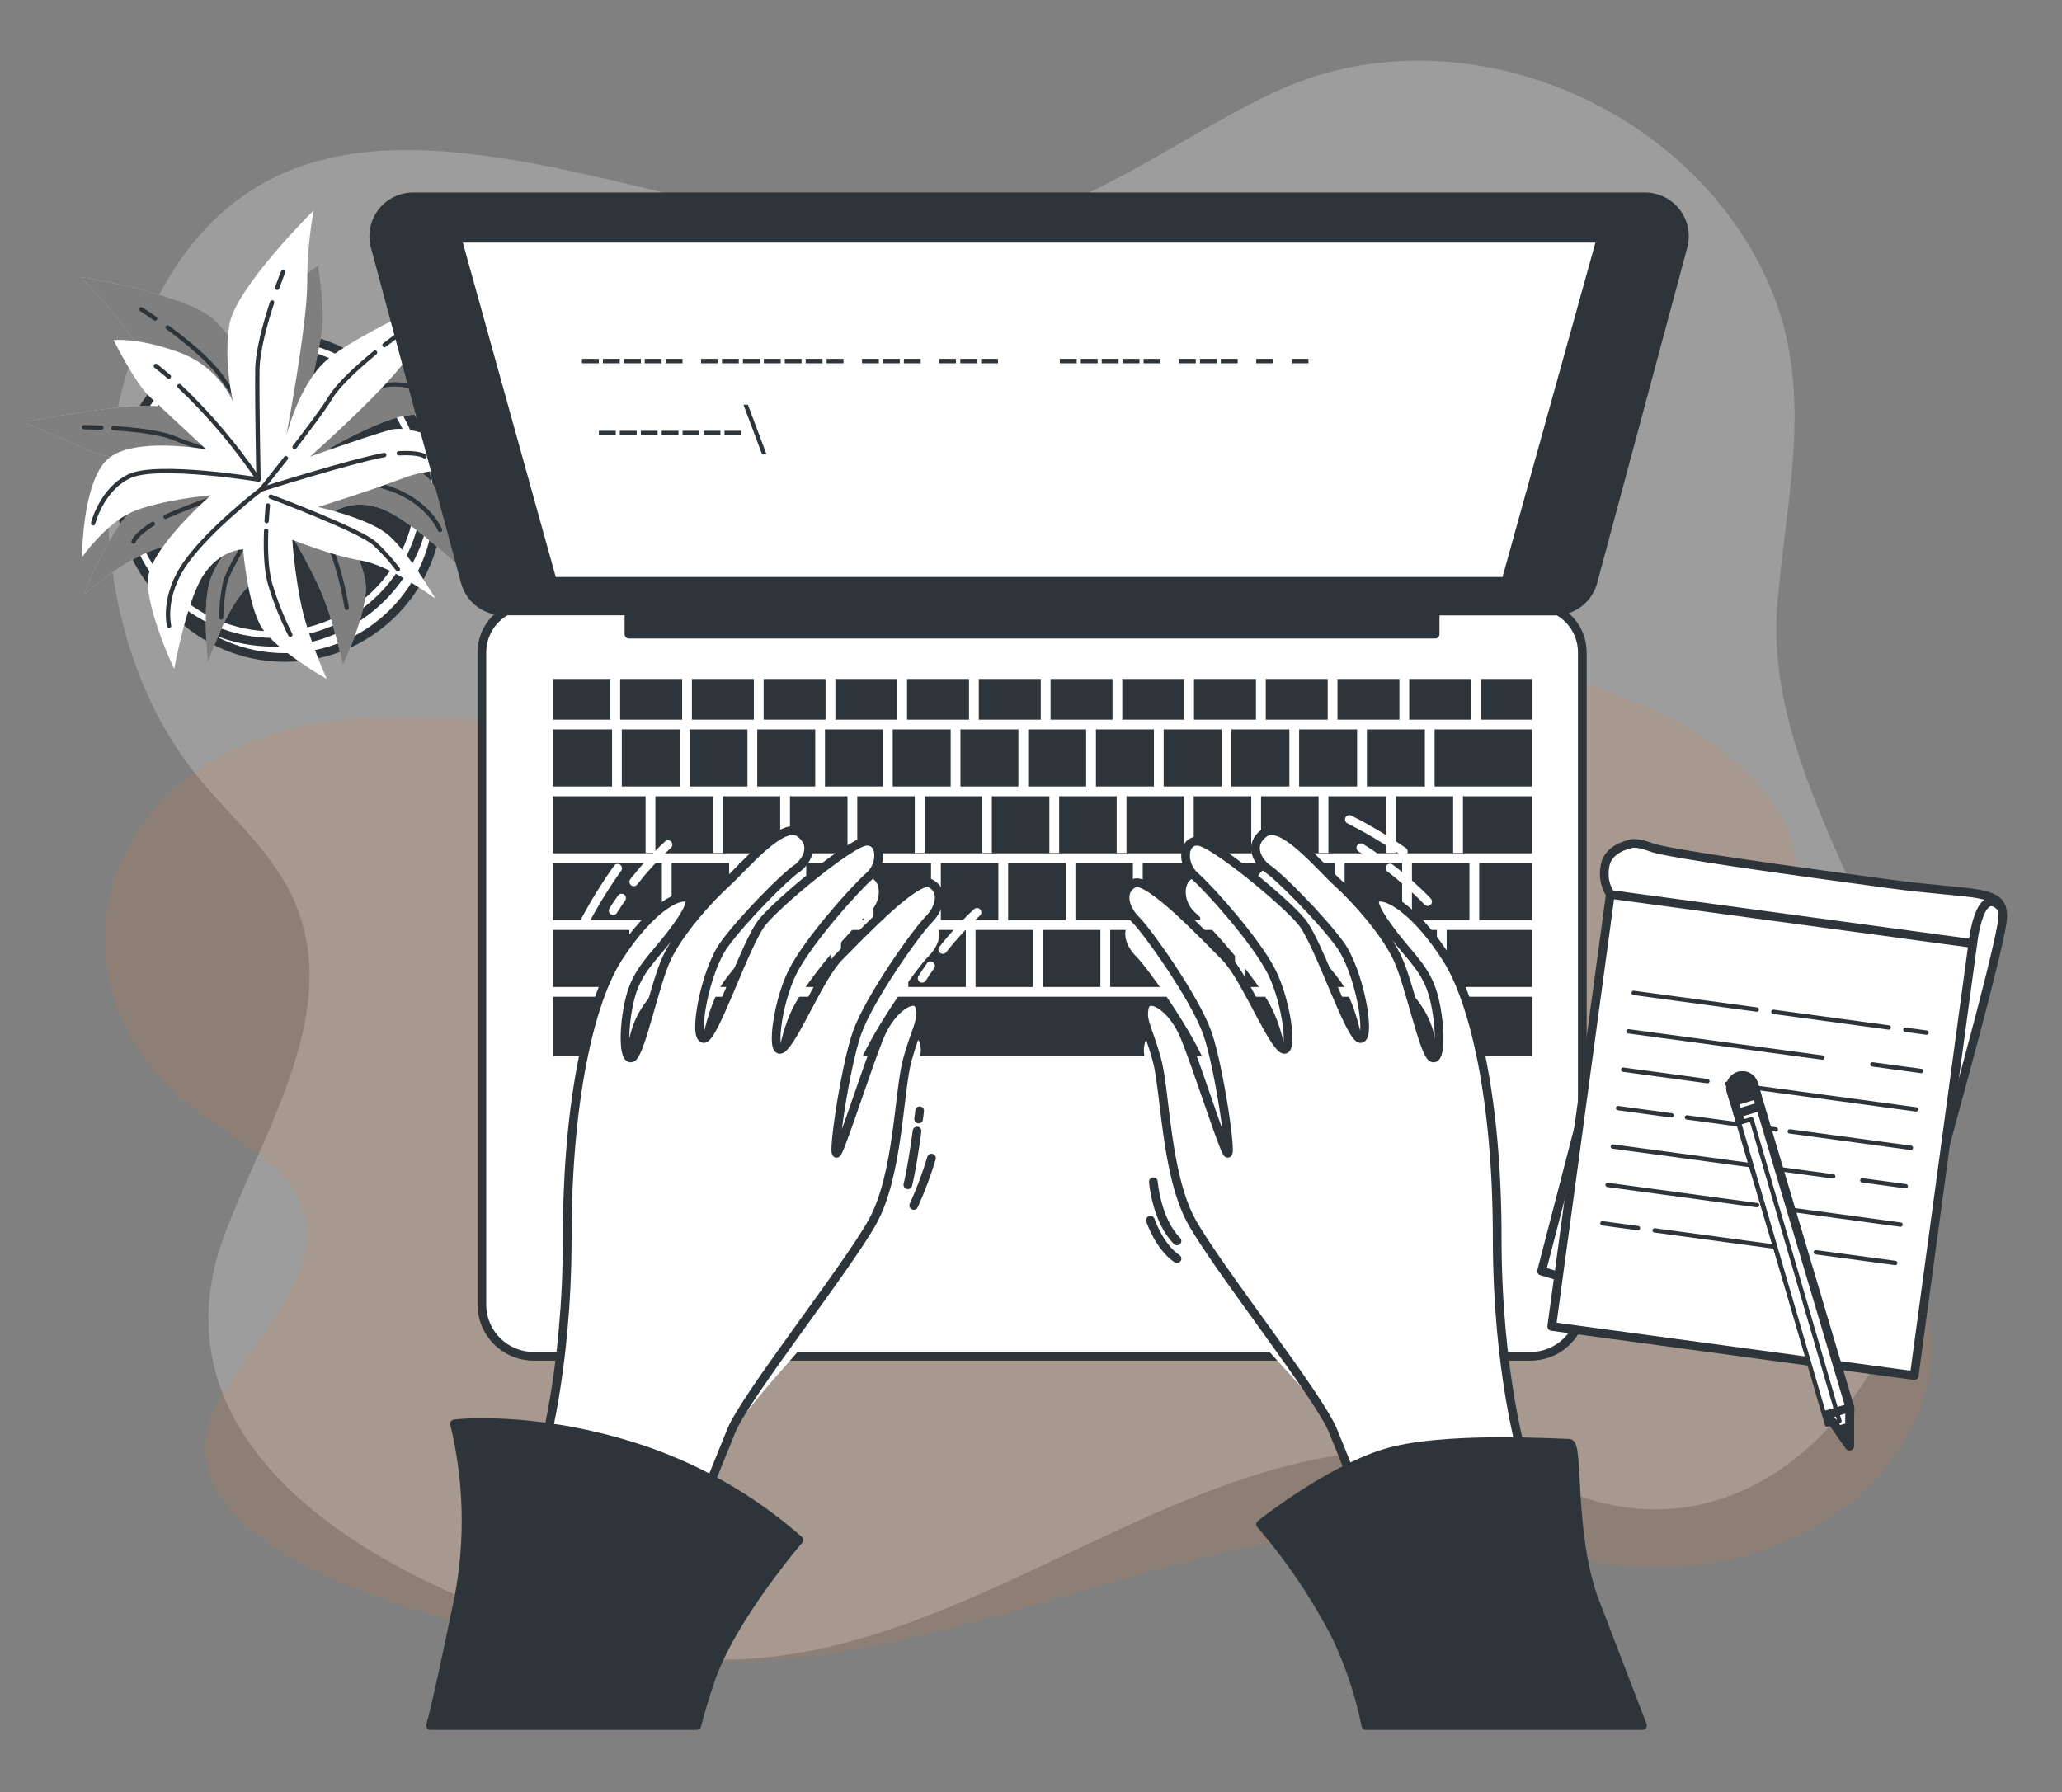 <svg width="237" height="206" viewBox="0 0 237 206" fill="none" xmlns="http://www.w3.org/2000/svg">
<rect x="0" y="0" width="237" height="206" fill="#808080" stroke="none"/>
<path d="M204.43 67.8C205.588 55.835 208.357 44.508 203.461 33.003C194.475 11.889 167.368 0.679 146.305 10.68C135.534 15.78 126.323 23.241 114.461 25.98C82.443 33.37 33.024 -6.002 15.597 39.837C9.615 55.565 12.027 76.291 22.844 89.439C26.317 93.657 30.561 97.329 33.131 102.153C40.164 115.357 30.209 129.867 25.721 142.183C15.062 171.289 55.25 187.395 77.062 190.363C113.12 195.3 142.863 153.99 178.721 170.82C203.711 182.55 225.641 153.99 221.051 125.43C218.047 106.733 202.839 88.837 204.262 69.784C204.313 69.126 204.369 68.468 204.43 67.8Z" fill="white" fill-opacity="0.23"/>
<path opacity="0.7" d="M204.706 114.055C205.868 106.569 208.647 99.482 203.734 92.283C194.716 79.072 167.514 72.058 146.377 78.316C135.568 81.507 126.325 86.175 114.42 87.889C82.29 92.513 32.696 67.878 15.208 96.559C9.205 106.4 11.626 119.368 22.481 127.595C25.966 130.234 30.224 132.531 32.804 135.55C39.861 143.811 29.871 152.89 25.367 160.596C14.671 178.807 55.001 188.885 76.89 190.742C113.074 193.831 142.922 167.983 178.907 178.514C203.985 185.853 225.992 167.983 221.386 150.114C218.371 138.415 203.11 127.218 204.537 115.296C204.589 114.885 204.645 114.473 204.706 114.055Z" fill="#F5782F" fill-opacity="0.17"/>
<path d="M32.743 75.583C42.469 75.583 50.353 67.698 50.353 57.972C50.353 48.246 42.469 40.362 32.743 40.362C23.017 40.362 15.133 48.246 15.133 57.972C15.133 67.698 23.017 75.583 32.743 75.583Z" fill="white" stroke="#2E353A" stroke-linecap="round" stroke-linejoin="round"/>
<path d="M31.433 73.833C41.158 73.833 49.043 65.949 49.043 56.223C49.043 46.497 41.158 38.613 31.433 38.613C21.707 38.613 13.822 46.497 13.822 56.223C13.822 65.949 21.707 73.833 31.433 73.833Z" fill="white" stroke="#2E353A" stroke-linecap="round" stroke-linejoin="round"/>
<path d="M31.431 72.084C40.191 72.084 47.292 64.983 47.292 56.223C47.292 47.463 40.191 40.362 31.431 40.362C22.672 40.362 15.57 47.463 15.57 56.223C15.57 64.983 22.672 72.084 31.431 72.084Z" fill="#2E353A" stroke="#2E353A" stroke-linecap="round" stroke-linejoin="round"/>
<path d="M29.57 44.299C29.57 44.299 27.821 39.923 24.761 36.864C21.701 33.803 9.226 31.83 9.226 31.83C11.241 33.773 13.072 35.896 14.699 38.174C17.539 42.111 26.939 51.082 26.939 51.082C26.939 51.082 22.349 47.145 18.187 46.706C14.025 46.268 3.53 48.456 2.887 48.456C2.244 48.456 6.824 50.205 10.109 51.735C13.393 53.265 26.077 54.581 26.077 54.581C26.077 54.581 20.61 56.111 16.897 57.427C13.184 58.742 9.665 68.361 9.665 68.361C9.665 68.361 14.479 63.985 18.636 62.894C22.792 61.803 28.698 59.834 28.698 59.834C28.698 59.834 24.98 63.99 24.108 66.836C23.236 69.682 23.889 76.241 23.889 76.241C23.889 76.241 25.858 70.121 28.265 67.708C30.672 65.296 33.288 61.17 33.288 61.17C34.5 63.145 35.596 65.189 36.573 67.29C38.322 71.008 39.413 76.47 39.413 76.47C39.413 76.47 42.259 70.35 42.04 67.29C41.821 64.23 38.541 58.758 38.541 58.758C38.541 58.758 40.729 57.228 44.008 58.538C47.288 59.849 52.979 65.322 52.979 65.322C52.979 65.322 51.663 58.1 49.476 55.259C47.288 52.419 37.883 51.536 37.883 51.536C37.883 51.536 43.136 48.476 46.416 47.818C49.695 47.16 54.066 48.696 54.066 48.696C54.066 48.696 49.037 41.693 45.1 41.255C41.163 40.816 35.257 46.926 35.257 46.926L37.011 38.174C37.445 35.986 36.573 30.524 36.573 30.524C36.573 30.524 34.165 31.835 31.32 35.991C30.487 37.189 29.903 38.541 29.602 39.968C29.302 41.395 29.291 42.868 29.57 44.299Z" fill="white"/>
<path opacity="0.5" d="M29.57 44.299C29.57 44.299 27.821 39.923 24.761 36.864C21.701 33.803 9.226 31.83 9.226 31.83C11.241 33.773 13.072 35.896 14.699 38.174C17.539 42.111 26.939 51.082 26.939 51.082C26.939 51.082 22.349 47.145 18.187 46.706C14.025 46.268 3.53 48.456 2.887 48.456C2.244 48.456 6.824 50.205 10.109 51.735C13.393 53.265 26.077 54.581 26.077 54.581C26.077 54.581 20.61 56.111 16.897 57.427C13.184 58.742 9.665 68.361 9.665 68.361C9.665 68.361 14.479 63.985 18.636 62.894C22.792 61.803 28.698 59.834 28.698 59.834C28.698 59.834 24.98 63.99 24.108 66.836C23.236 69.682 23.889 76.241 23.889 76.241C23.889 76.241 25.858 70.121 28.265 67.708C30.672 65.296 33.288 61.17 33.288 61.17C34.5 63.145 35.596 65.189 36.573 67.29C38.322 71.008 39.413 76.47 39.413 76.47C39.413 76.47 42.259 70.35 42.04 67.29C41.821 64.23 38.541 58.758 38.541 58.758C38.541 58.758 40.729 57.228 44.008 58.538C47.288 59.849 52.979 65.322 52.979 65.322C52.979 65.322 51.663 58.1 49.476 55.259C47.288 52.419 37.883 51.536 37.883 51.536C37.883 51.536 43.136 48.476 46.416 47.818C49.695 47.16 54.066 48.696 54.066 48.696C54.066 48.696 49.037 41.693 45.1 41.255C41.163 40.816 35.257 46.926 35.257 46.926L37.011 38.174C37.445 35.986 36.573 30.524 36.573 30.524C36.573 30.524 34.165 31.835 31.32 35.991C30.487 37.189 29.903 38.541 29.602 39.968C29.302 41.395 29.291 42.868 29.57 44.299Z" fill="black"/>
<path d="M33.879 37.639C34.032 37.011 34.2 36.384 34.389 35.767" stroke="#2E353A" stroke-width="0.5" stroke-linecap="round" stroke-linejoin="round"/>
<path d="M19.268 37.639C21.308 39.133 23.858 41.209 25.194 42.989C27.601 46.268 32.415 53.27 32.415 53.27C32.278 48.567 32.65 43.863 33.527 39.24" stroke="#2E353A" stroke-width="0.5" stroke-linecap="round" stroke-linejoin="round"/>
<path d="M16.229 35.548C16.229 35.548 16.866 35.956 17.82 36.614" stroke="#2E353A" stroke-width="0.5" stroke-linecap="round" stroke-linejoin="round"/>
<path d="M32.416 53.27C32.416 53.27 40.729 44.957 44.228 44.299C47.726 43.641 50.791 46.268 50.791 46.268" stroke="#2E353A" stroke-width="0.5" stroke-linecap="round" stroke-linejoin="round"/>
<path d="M17.56 60.221C15.52 61.507 15.352 62.261 15.352 62.261" stroke="#2E353A" stroke-width="0.5" stroke-linecap="round" stroke-linejoin="round"/>
<path d="M50.572 60.925C50.572 60.925 49.261 57.641 44.666 56.111C40.071 54.581 32.859 54.362 32.859 54.362C32.859 54.362 22.736 57.677 19.033 59.406" stroke="#2E353A" stroke-width="0.5" stroke-linecap="round" stroke-linejoin="round"/>
<path d="M28.434 53.112C30.882 53.826 32.855 54.362 32.855 54.362" stroke="#2E353A" stroke-width="0.5" stroke-linecap="round" stroke-linejoin="round"/>
<path d="M13.025 49.226C15.402 49.369 18.462 49.695 20.165 50.424C21.553 51.021 24.286 51.883 26.867 52.653" stroke="#2E353A" stroke-width="0.5" stroke-linecap="round" stroke-linejoin="round"/>
<path d="M9.664 49.114C9.664 49.114 10.465 49.114 11.643 49.159" stroke="#2E353A" stroke-width="0.5" stroke-linecap="round" stroke-linejoin="round"/>
<path d="M32.416 55.672C32.416 55.672 26.296 64.852 25.853 67.05C25.59 68.347 25.443 69.665 25.414 70.988" stroke="#2E353A" stroke-width="0.5" stroke-linecap="round" stroke-linejoin="round"/>
<path d="M35.139 58.564C36.317 60.094 37.73 62.134 38.321 63.766C39.01 65.757 39.522 67.805 39.851 69.886" stroke="#2E353A" stroke-width="0.5" stroke-linecap="round" stroke-linejoin="round"/>
<path d="M33.289 56.33C33.289 56.33 33.799 56.871 34.457 57.702" stroke="#2E353A" stroke-width="0.5" stroke-linecap="round" stroke-linejoin="round"/>
<path d="M26.79 46.186C26.79 46.186 25.663 41.596 26.362 37.338C27.06 33.079 36.052 24.19 36.052 24.19C35.552 26.943 35.304 29.736 35.312 32.533C35.312 37.389 32.89 50.159 32.89 50.159C32.89 50.159 34.323 44.284 37.444 41.489C40.565 38.694 50.373 34.349 50.903 33.977C51.433 33.605 48.725 37.695 46.956 40.857C45.186 44.019 35.633 52.5 35.633 52.5C35.633 52.5 40.968 50.552 44.752 49.44C48.536 48.328 56.992 54.112 56.992 54.112C56.992 54.112 50.531 53.367 46.517 54.902C42.503 56.437 36.557 58.283 36.557 58.283C36.557 58.283 42.003 59.492 44.37 61.292C46.736 63.093 50.041 68.82 50.041 68.82C50.041 68.82 44.87 64.99 41.509 64.439C38.148 63.888 33.593 62.047 33.593 62.047C33.766 64.358 34.069 66.656 34.501 68.932C35.251 72.977 37.561 78.056 37.561 78.056C37.561 78.056 31.681 74.741 30.069 72.125C28.458 69.508 27.938 63.154 27.938 63.154C27.938 63.154 25.265 63.184 23.348 66.163C21.43 69.141 20.017 76.903 20.017 76.903C20.017 76.903 16.876 70.273 16.993 66.704C17.11 63.133 24.24 56.922 24.24 56.922C24.24 56.922 18.192 57.498 15.142 58.875C12.092 60.252 9.43 64.052 9.43 64.052C9.43 64.052 9.43 55.432 12.377 52.781C15.325 50.129 23.694 51.658 23.694 51.658L17.166 45.574C15.534 44.044 13.056 39.097 13.056 39.097C13.056 39.097 15.779 38.761 20.512 40.479C21.888 40.961 23.152 41.714 24.231 42.695C25.309 43.675 26.18 44.863 26.79 46.186Z" fill="white"/>
<path d="M19.406 43.289C18.896 42.866 18.416 42.458 17.906 42.06" stroke="#2E353A" stroke-width="0.5" stroke-linecap="round" stroke-linejoin="round"/>
<path d="M31.273 34.767C30.483 37.175 29.6 40.342 29.58 42.565C29.539 46.645 29.712 55.127 29.712 55.127C27.08 51.227 24.031 47.626 20.619 44.386" stroke="#2E353A" stroke-width="0.5" stroke-linecap="round" stroke-linejoin="round"/>
<path d="M32.529 31.294C32.529 31.294 32.243 31.998 31.855 33.084" stroke="#2E353A" stroke-width="0.5" stroke-linecap="round" stroke-linejoin="round"/>
<path d="M29.713 55.127C29.713 55.127 18.11 53.224 14.887 54.734C11.664 56.243 10.705 60.15 10.705 60.15" stroke="#2E353A" stroke-width="0.5" stroke-linecap="round" stroke-linejoin="round"/>
<path d="M45.84 52.108C48.232 51.975 48.803 52.459 48.803 52.459" stroke="#2E353A" stroke-width="0.5" stroke-linecap="round" stroke-linejoin="round"/>
<path d="M19.431 71.936C19.431 71.936 18.584 68.504 21.42 64.582C24.255 60.66 29.998 56.274 29.998 56.274C29.998 56.274 40.152 53.056 44.166 52.306" stroke="#2E353A" stroke-width="0.5" stroke-linecap="round" stroke-linejoin="round"/>
<path d="M32.86 52.678C31.289 54.683 30.004 56.274 30.004 56.274" stroke="#2E353A" stroke-width="0.5" stroke-linecap="round" stroke-linejoin="round"/>
<path d="M43.106 40.535C41.26 42.065 38.965 44.105 38.006 45.671C37.225 46.967 35.507 49.241 33.859 51.388" stroke="#2E353A" stroke-width="0.5" stroke-linecap="round" stroke-linejoin="round"/>
<path d="M45.769 38.48C45.769 38.48 45.121 38.949 44.188 39.674" stroke="#2E353A" stroke-width="0.5" stroke-linecap="round" stroke-linejoin="round"/>
<path d="M31.115 57.09C31.115 57.09 41.453 60.976 43.08 62.501C44.05 63.401 44.938 64.386 45.732 65.444" stroke="#2E353A" stroke-width="0.5" stroke-linecap="round" stroke-linejoin="round"/>
<path d="M30.591 61.017C30.519 62.945 30.555 65.418 31.04 67.101C31.641 69.123 32.421 71.088 33.37 72.972" stroke="#2E353A" stroke-width="0.5" stroke-linecap="round" stroke-linejoin="round"/>
<path d="M30.789 58.11C30.789 58.11 30.708 58.834 30.646 59.905" stroke="#2E353A" stroke-width="0.5" stroke-linecap="round" stroke-linejoin="round"/>
<path d="M60.825 69.549H176.426C177.869 69.549 179.254 70.123 180.274 71.143C181.295 72.164 181.868 73.548 181.868 74.991V149.961C181.868 150.743 181.714 151.517 181.415 152.239C181.116 152.961 180.677 153.617 180.125 154.17C179.572 154.722 178.916 155.161 178.194 155.46C177.472 155.759 176.698 155.913 175.916 155.913H61.334C60.553 155.913 59.779 155.759 59.057 155.46C58.335 155.161 57.679 154.722 57.126 154.17C56.573 153.617 56.135 152.961 55.836 152.239C55.537 151.517 55.383 150.743 55.383 149.961V74.991C55.383 73.548 55.956 72.164 56.977 71.143C57.997 70.123 59.381 69.549 60.825 69.549Z" fill="white" stroke="#2E353A" stroke-linecap="round" stroke-linejoin="round"/>
<path d="M103.133 78.051H96.014V82.728H103.133V78.051Z" fill="#2E353A"/>
<path d="M80.067 106.902H73.457V113.46H80.067V106.902Z" fill="#2E353A"/>
<path d="M109.268 83.85H102.607V90.409H109.268V83.85Z" fill="#2E353A"/>
<path d="M94.887 78.051H87.768V82.728H94.887V78.051Z" fill="#2E353A"/>
<path d="M117.051 83.85H110.391V90.409H117.051V83.85Z" fill="#2E353A"/>
<path d="M111.375 78.051H104.256V82.728H111.375V78.051Z" fill="#2E353A"/>
<path d="M76.073 99.216H63.547V105.775H76.073V99.216Z" fill="#2E353A"/>
<path d="M93.698 83.85H87.037V90.409H93.698V83.85Z" fill="#2E353A"/>
<path d="M72.334 106.902H63.547V113.46H72.334V106.902Z" fill="#2E353A"/>
<path d="M119.622 78.051H112.502V82.728H119.622V78.051Z" fill="#2E353A"/>
<path d="M78.127 83.85H71.467V90.409H78.127V83.85Z" fill="#2E353A"/>
<path d="M78.399 78.051H71.279V82.728H78.399V78.051Z" fill="#2E353A"/>
<path d="M86.645 78.051H79.525V82.728H86.645V78.051Z" fill="#2E353A"/>
<path d="M85.911 83.85H79.25V90.409H85.911V83.85Z" fill="#2E353A"/>
<path d="M101.481 83.85H94.82V90.409H101.481V83.85Z" fill="#2E353A"/>
<path d="M152.604 78.051H145.484V82.728H152.604V78.051Z" fill="#2E353A"/>
<path d="M160.844 78.051H153.725V82.728H160.844V78.051Z" fill="#2E353A"/>
<path d="M155.979 83.85H149.318V90.409H155.979V83.85Z" fill="#2E353A"/>
<path d="M163.768 83.85H157.107V90.409H163.768V83.85Z" fill="#2E353A"/>
<path d="M176.085 106.902H166.277V113.46H176.085V106.902Z" fill="#2E353A"/>
<path d="M169.092 78.051H161.973V82.728H169.092V78.051Z" fill="#2E353A"/>
<path d="M70.345 83.85H63.547V90.409H70.345V83.85Z" fill="#2E353A"/>
<path d="M127.868 78.051H120.748V82.728H127.868V78.051Z" fill="#2E353A"/>
<path d="M136.11 78.051H128.99V82.728H136.11V78.051Z" fill="#2E353A"/>
<path d="M132.627 83.85H125.967V90.409H132.627V83.85Z" fill="#2E353A"/>
<path d="M148.198 83.85H141.537V90.409H148.198V83.85Z" fill="#2E353A"/>
<path d="M124.838 83.85H118.178V90.409H124.838V83.85Z" fill="#2E353A"/>
<path d="M140.409 83.85H133.748V90.409H140.409V83.85Z" fill="#2E353A"/>
<path d="M144.356 78.051H137.236V82.728H144.356V78.051Z" fill="#2E353A"/>
<path d="M134.213 106.902H127.604V113.46H134.213V106.902Z" fill="#2E353A"/>
<path d="M168.893 99.216H162.283V105.775H168.893V99.216Z" fill="#2E353A"/>
<path d="M161.156 99.216H154.547V105.775H161.156V99.216Z" fill="#2E353A"/>
<path d="M165.149 106.902H158.539V113.46H165.149V106.902Z" fill="#2E353A"/>
<path d="M157.418 106.902H150.809V113.46H157.418V106.902Z" fill="#2E353A"/>
<path d="M141.944 106.902H135.334V113.46H141.944V106.902Z" fill="#2E353A"/>
<path d="M149.682 106.902H143.072V113.46H149.682V106.902Z" fill="#2E353A"/>
<path d="M153.42 99.216H146.811V105.775H153.42V99.216Z" fill="#2E353A"/>
<path d="M145.688 99.216H139.078V105.775H145.688V99.216Z" fill="#2E353A"/>
<path d="M176.089 78.051H170.219V82.728H176.089V78.051Z" fill="#2E353A"/>
<path d="M70.156 78.051H63.547V82.728H70.156V78.051Z" fill="#2E353A"/>
<path d="M176.089 114.583H63.547V121.401H176.089V114.583Z" fill="#2E353A"/>
<path d="M176.083 83.85H164.889V90.409H176.083V83.85Z" fill="#2E353A"/>
<path d="M176.085 99.216H170.016V105.775H176.085V99.216Z" fill="#2E353A"/>
<path d="M168.148 98.043H167.021V91.535H160.411V98.043H159.289V91.535H152.68V98.043H151.552V91.535H144.943V98.043H143.816V91.535H137.206V98.043H136.084V91.535H129.475V98.043H128.347V91.535H121.738V98.043H120.611V91.535H114.001V98.043H112.879V91.535H106.27V98.043H105.142V91.535H98.533V98.043H97.406V91.535H90.796V98.043H89.674V91.535H83.065V98.043H81.938V91.535H75.328V98.043H74.201V91.535H63.547V98.094H176.083V91.535H168.148V98.043Z" fill="#2E353A"/>
<path d="M114.746 99.216H108.137V105.775H114.746V99.216Z" fill="#2E353A"/>
<path d="M137.951 99.216H131.342V105.775H137.951V99.216Z" fill="#2E353A"/>
<path d="M99.278 99.216H92.668V105.775H99.278V99.216Z" fill="#2E353A"/>
<path d="M103.272 106.902H96.662V113.46H103.272V106.902Z" fill="#2E353A"/>
<path d="M107.01 99.216H100.4V105.775H107.01V99.216Z" fill="#2E353A"/>
<path d="M91.541 99.216H84.932V105.775H91.541V99.216Z" fill="#2E353A"/>
<path d="M87.803 106.902H81.193V113.46H87.803V106.902Z" fill="#2E353A"/>
<path d="M95.535 106.902H88.926V113.46H95.535V106.902Z" fill="#2E353A"/>
<path d="M122.483 99.216H115.873V105.775H122.483V99.216Z" fill="#2E353A"/>
<path d="M126.477 106.902H119.867V113.46H126.477V106.902Z" fill="#2E353A"/>
<path d="M130.215 99.216H123.605V105.775H130.215V99.216Z" fill="#2E353A"/>
<path d="M111.008 106.902H104.398V113.46H111.008V106.902Z" fill="#2E353A"/>
<path d="M118.739 106.902H112.129V113.46H118.739V106.902Z" fill="#2E353A"/>
<path d="M83.805 99.216H77.195V105.775H83.805V99.216Z" fill="#2E353A"/>
<path d="M189.089 22.629H47.482C46.788 22.63 46.103 22.79 45.48 23.098C44.858 23.405 44.314 23.852 43.892 24.403C43.469 24.954 43.179 25.595 43.044 26.276C42.908 26.957 42.932 27.66 43.112 28.331L53.465 66.877C53.723 67.839 54.291 68.689 55.081 69.296C55.871 69.903 56.839 70.232 57.835 70.233H72.289V72.9H164.951V70.248H178.721C179.717 70.247 180.685 69.918 181.475 69.311C182.265 68.705 182.833 67.855 183.091 66.892L193.444 28.346C193.627 27.676 193.652 26.973 193.519 26.291C193.386 25.609 193.098 24.966 192.677 24.414C192.256 23.861 191.713 23.413 191.091 23.103C190.469 22.794 189.784 22.632 189.089 22.629Z" fill="#2E353A" stroke="#2E353A" stroke-linecap="round" stroke-linejoin="round"/>
<path d="M173.076 66.831H63.497L52.537 27.393H184.03L173.076 66.831Z" fill="white" stroke="#2E353A" stroke-linecap="round" stroke-linejoin="round"/>
<path d="M70.769 49.522V50.032H68.836V49.522H70.769Z" fill="#2E353A"/>
<path d="M73.176 49.522V50.032H71.238V49.522H73.176Z" fill="#2E353A"/>
<path d="M75.583 49.522V50.032H73.66V49.522H75.583Z" fill="#2E353A"/>
<path d="M77.986 49.522V50.032H76.053V49.522H77.986Z" fill="#2E353A"/>
<path d="M80.393 49.522V50.032H78.455V49.522H80.393Z" fill="#2E353A"/>
<path d="M82.799 49.522V50.032H80.861V49.522H82.799Z" fill="#2E353A"/>
<path d="M85.202 49.522V50.032H83.269V49.522H85.202Z" fill="#2E353A"/>
<path d="M87.583 52.209L85.451 46.528H85.961L88.093 52.209H87.583Z" fill="#2E353A"/>
<path d="M68.822 41.249V41.76H66.889V41.249H68.822Z" fill="#2E353A"/>
<path d="M71.228 41.249V41.76H69.295V41.249H71.228Z" fill="#2E353A"/>
<path d="M73.661 41.249V41.76H71.723V41.249H73.661Z" fill="#2E353A"/>
<path d="M76.041 41.249V41.76H74.103V41.249H76.041Z" fill="#2E353A"/>
<path d="M78.445 41.249V41.76H76.512V41.249H78.445Z" fill="#2E353A"/>
<path d="M82.514 41.249V41.76H80.576V41.249H82.514Z" fill="#2E353A"/>
<path d="M84.915 41.249V41.76H82.982V41.249H84.915Z" fill="#2E353A"/>
<path d="M87.323 41.249V41.76H85.391V41.249H87.323Z" fill="#2E353A"/>
<path d="M89.731 41.249V41.76H87.793V41.249H89.731Z" fill="#2E353A"/>
<path d="M92.132 41.249V41.76H90.199V41.249H92.132Z" fill="#2E353A"/>
<path d="M94.54 41.249V41.76H92.607V41.249H94.54Z" fill="#2E353A"/>
<path d="M96.948 41.249V41.76H95.01V41.249H96.948Z" fill="#2E353A"/>
<path d="M101.011 41.249V41.76H99.078V41.249H101.011Z" fill="#2E353A"/>
<path d="M103.418 41.249V41.76H101.48V41.249H103.418Z" fill="#2E353A"/>
<path d="M105.827 41.249V41.76H103.889V41.249H105.827Z" fill="#2E353A"/>
<path d="M109.87 41.249V41.76H107.938V41.249H109.87Z" fill="#2E353A"/>
<path d="M112.298 41.249V41.76H110.381V41.249H112.298Z" fill="#2E353A"/>
<path d="M114.706 41.249V41.76H112.768V41.249H114.706Z" fill="#2E353A"/>
<path d="M123.753 41.249V41.76H121.82V41.249H123.753Z" fill="#2E353A"/>
<path d="M126.161 41.249V41.76H124.223V41.249H126.161Z" fill="#2E353A"/>
<path d="M128.567 41.249V41.76H126.629V41.249H128.567Z" fill="#2E353A"/>
<path d="M130.97 41.249V41.76H129.037V41.249H130.97Z" fill="#2E353A"/>
<path d="M133.377 41.249V41.76H131.439V41.249H133.377Z" fill="#2E353A"/>
<path d="M137.441 41.249V41.76H135.508V41.249H137.441Z" fill="#2E353A"/>
<path d="M139.848 41.249V41.76H137.92V41.249H139.848Z" fill="#2E353A"/>
<path d="M142.256 41.249V41.76H140.318V41.249H142.256Z" fill="#2E353A"/>
<path d="M146.32 41.249V41.76H144.387V41.249H146.32Z" fill="#2E353A"/>
<path d="M150.389 41.249V41.76H148.451V41.249H150.389Z" fill="#2E353A"/>
<path d="M182.643 125.068L177.186 146.121L182.347 147.635L182.643 125.068Z" fill="white" stroke="#2E353A" stroke-linecap="round" stroke-linejoin="round"/>
<path d="M185.091 102.817C184.475 101.87 184.25 100.722 184.463 99.614C184.744 97.538 187.248 97.064 187.248 97.064C187.248 97.064 187.794 96.651 189.798 97.41C191.802 98.17 207.301 100.272 217.205 101.613C227.11 102.954 230.317 102.087 230.18 105.489C230.042 108.891 221.352 139.419 221.219 140.378C221.086 141.337 185.091 102.817 185.091 102.817Z" fill="white" stroke="#2E353A" stroke-miterlimit="10"/>
<path d="M226.749 108.465L185.086 102.817L178.354 152.481L220.017 158.129L226.749 108.465Z" fill="white" stroke="#2E353A" stroke-linecap="round" stroke-linejoin="round"/>
<path d="M219.006 118.372L221.428 118.703" stroke="#2E353A" stroke-width="0.5" stroke-linecap="round" stroke-linejoin="round"/>
<path d="M203.834 116.316L217.089 118.116" stroke="#2E353A" stroke-width="0.5" stroke-linecap="round" stroke-linejoin="round"/>
<path d="M187.768 114.138L201.915 116.056" stroke="#2E353A" stroke-width="0.5" stroke-linecap="round" stroke-linejoin="round"/>
<path d="M215.211 122.355L220.831 123.12" stroke="#2E353A" stroke-width="0.5" stroke-linecap="round" stroke-linejoin="round"/>
<path d="M187.172 118.555L209.464 121.574" stroke="#2E353A" stroke-width="0.5" stroke-linecap="round" stroke-linejoin="round"/>
<path d="M198.482 124.583L220.234 127.531" stroke="#2E353A" stroke-width="0.5" stroke-linecap="round" stroke-linejoin="round"/>
<path d="M186.57 122.967L196.245 124.282" stroke="#2E353A" stroke-width="0.5" stroke-linecap="round" stroke-linejoin="round"/>
<path d="M205.709 130.061L219.632 131.948" stroke="#2E353A" stroke-width="0.5" stroke-linecap="round" stroke-linejoin="round"/>
<path d="M193.893 128.454L204.113 129.842" stroke="#2E353A" stroke-width="0.5" stroke-linecap="round" stroke-linejoin="round"/>
<path d="M185.973 127.383L192.133 128.22" stroke="#2E353A" stroke-width="0.5" stroke-linecap="round" stroke-linejoin="round"/>
<path d="M214.053 135.686L219.035 136.359" stroke="#2E353A" stroke-width="0.5" stroke-linecap="round" stroke-linejoin="round"/>
<path d="M185.377 131.8L210.704 135.232" stroke="#2E353A" stroke-width="0.5" stroke-linecap="round" stroke-linejoin="round"/>
<path d="M204.354 138.863L218.44 140.776" stroke="#2E353A" stroke-width="0.5" stroke-linecap="round" stroke-linejoin="round"/>
<path d="M184.773 136.211L201.955 138.542" stroke="#2E353A" stroke-width="0.5" stroke-linecap="round" stroke-linejoin="round"/>
<path d="M208.703 143.953L217.837 145.187" stroke="#2E353A" stroke-width="0.5" stroke-linecap="round" stroke-linejoin="round"/>
<path d="M190.18 141.439L206.469 143.647" stroke="#2E353A" stroke-width="0.5" stroke-linecap="round" stroke-linejoin="round"/>
<path d="M184.178 140.628L188.263 141.179" stroke="#2E353A" stroke-width="0.5" stroke-linecap="round" stroke-linejoin="round"/>
<path d="M226.752 108.467C226.752 108.467 227.466 101.542 230.016 104.326" stroke="#2E353A" stroke-linecap="round" stroke-linejoin="round"/>
<path d="M212.625 161.818L212.579 166.22L210.014 162.599L199.717 127.965L202.328 127.184L212.625 161.818Z" fill="white" stroke="#2E353A" stroke-linecap="round" stroke-linejoin="round"/>
<path d="M201.306 128.664L199.881 129.08L209.998 163.768L211.423 163.352L201.306 128.664Z" fill="white" stroke="#2E353A" stroke-width="0.5" stroke-linecap="round" stroke-linejoin="round"/>
<path d="M212.626 161.829L210.02 162.604L212.58 166.22L212.626 161.829Z" stroke="#2E353A" stroke-linecap="round" stroke-linejoin="round"/>
<path d="M211.299 164.409L212.579 166.22L212.604 164.022L211.299 164.409Z" fill="#2E353A" stroke="#2E353A" stroke-linecap="round" stroke-linejoin="round"/>
<path d="M199.87 123.696C199.524 123.8 199.234 124.036 199.062 124.353C198.89 124.671 198.85 125.043 198.952 125.389L199.717 127.965L202.328 127.19L201.563 124.614C201.459 124.268 201.223 123.978 200.905 123.806C200.588 123.634 200.216 123.595 199.87 123.696Z" fill="white" stroke="#2E353A" stroke-linecap="round" stroke-linejoin="round"/>
<path d="M199.87 123.696C199.524 123.8 199.234 124.036 199.062 124.353C198.89 124.671 198.85 125.043 198.952 125.389L199.319 126.618L201.925 125.843L201.563 124.614C201.459 124.268 201.223 123.978 200.905 123.806C200.588 123.634 200.216 123.595 199.87 123.696Z" fill="#2E353A" stroke="#2E353A" stroke-linecap="round" stroke-linejoin="round"/>
<path d="M71.442 103.24C71.115 103.699 70.794 104.178 70.473 104.683" stroke="white" stroke-linecap="round" stroke-linejoin="round"/>
<path d="M76.776 97.099C75.355 98.416 74.04 99.844 72.844 101.368" stroke="white" stroke-linecap="round" stroke-linejoin="round"/>
<path d="M70.988 99.808C69.595 101.762 68.332 103.806 67.209 105.928" stroke="white" stroke-linecap="round" stroke-linejoin="round"/>
<path d="M106.957 111.022C106.636 111.481 106.31 111.961 105.988 112.461" stroke="white" stroke-linecap="round" stroke-linejoin="round"/>
<path d="M112.292 104.882C110.874 106.2 109.561 107.628 108.365 109.151" stroke="white" stroke-linecap="round" stroke-linejoin="round"/>
<path d="M106.51 107.58C105.117 109.545 103.855 111.6 102.73 113.73" stroke="white" stroke-linecap="round" stroke-linejoin="round"/>
<path d="M157.865 98.4C157.401 98.084 156.911 97.768 156.406 97.451" stroke="white" stroke-linecap="round" stroke-linejoin="round"/>
<path d="M164.088 103.643C162.746 102.246 161.299 100.955 159.758 99.782" stroke="white" stroke-linecap="round" stroke-linejoin="round"/>
<path d="M161.293 97.89C159.309 96.527 157.237 95.295 155.092 94.203" stroke="white" stroke-linecap="round" stroke-linejoin="round"/>
<path d="M105.407 130.02C105.141 131.938 104.744 134.61 104.346 136.196" stroke="#2E353A" stroke-linecap="round" stroke-linejoin="round"/>
<path d="M105.703 127.689C105.703 127.689 105.662 128.051 105.586 128.638" stroke="#2E353A" stroke-linecap="round" stroke-linejoin="round"/>
<path d="M107.065 133.131C106.509 134.989 105.827 136.807 105.025 138.573" stroke="#2E353A" stroke-linecap="round" stroke-linejoin="round"/>
<path d="M132.564 135.849C132.564 135.849 132.906 140.271 135.283 142.653" stroke="#2E353A" stroke-linecap="round" stroke-linejoin="round"/>
<path d="M132.223 140.271C132.223 140.271 133.243 143.331 135.283 144.693" stroke="#2E353A" stroke-linecap="round" stroke-linejoin="round"/>
<g style="mix-blend-mode:multiply">
<path d="M62.949 163.904C62.949 163.904 65.214 162.084 65.214 146.432C65.214 130.78 67.82 119.346 71.033 114.332C74.246 109.319 77.25 107.31 78.657 107.31C80.065 107.31 79.055 109.115 77.051 111.721C75.046 114.327 73.241 115.735 72.435 118.948C71.629 122.161 71.635 126.169 72.639 125.767C73.644 125.364 75.245 117.341 76.648 114.332C78.05 111.323 81.467 107.509 83.472 105.703C85.476 103.898 89.892 98.482 91.897 99.884C93.901 101.287 92.703 103.296 91.499 104.097C90.295 104.897 85.476 109.707 83.273 112.726C81.07 115.745 79.662 123.359 80.865 123.558C82.069 123.757 85.68 112.527 87.684 110.12C89.689 107.713 97.716 101.088 99.521 100.889C101.327 100.69 101.531 103.495 99.924 104.902C98.318 106.31 92.901 112.323 91.096 115.934C89.291 119.545 88.485 126.169 90.076 124.563C91.667 122.956 94.289 116.337 96.497 114.128C98.705 111.92 105.325 104.902 106.932 105.703C108.538 106.504 108.135 108.513 106.733 109.916C105.33 111.318 99.909 118.948 98.506 122.956C97.104 126.965 95.492 138.205 96.298 136.604C97.104 135.003 99.71 126.771 101.113 123.344C102.515 119.917 105.325 118.331 105.728 119.932C106.131 121.534 105.325 122.339 104.32 125.955C103.316 129.571 103.3 139.215 100.312 144.611C97.323 150.007 85.328 161.553 83.727 165.562C82.567 168.323 81.182 170.984 79.585 173.518" fill="white"/>
</g>
<g style="mix-blend-mode:multiply">
<path d="M174.411 165.261C174.411 165.261 172.09 162.084 172.09 146.432C172.09 130.78 169.479 119.346 166.271 114.332C163.063 109.319 160.049 107.31 158.647 107.31C157.244 107.31 158.244 109.115 160.253 111.721C162.262 114.327 164.063 115.735 164.843 118.948C165.623 122.161 165.649 126.169 164.644 125.767C163.639 125.364 162.038 117.341 160.63 114.332C159.223 111.323 155.816 107.509 153.812 105.703C151.807 103.898 147.391 98.482 145.381 99.884C143.372 101.287 144.581 103.296 145.784 104.097C146.988 104.897 151.802 109.707 154.011 112.726C156.219 115.745 157.621 123.359 156.418 123.558C155.214 123.757 151.619 112.527 149.614 110.13C147.61 107.733 139.578 101.098 137.772 100.899C135.967 100.7 135.768 103.505 137.374 104.913C138.981 106.32 144.397 112.333 146.203 115.944C148.008 119.555 148.809 126.18 147.223 124.573C145.636 122.967 143.01 116.347 140.807 114.139C138.604 111.93 131.979 104.913 130.372 105.713C128.766 106.514 129.169 108.523 130.571 109.926C131.974 111.328 137.395 118.958 138.797 122.967C140.2 126.975 141.806 138.216 141.006 136.614C140.205 135.013 137.594 126.781 136.191 123.354C134.789 119.927 131.979 118.341 131.576 119.942C131.173 121.544 131.979 122.35 132.978 125.965C133.978 129.581 133.998 139.225 136.992 144.621C139.986 150.017 151.639 160.549 153.246 164.562C154.852 168.576 157.759 174.9 157.759 174.9" fill="white"/>
</g>
<path d="M62.185 167.76C62.185 167.76 65.195 157.932 65.195 142.26C65.195 126.588 67.801 115.174 71.014 110.161C74.227 105.147 77.231 103.138 78.638 103.138C80.046 103.138 79.036 104.943 77.032 107.549C75.027 110.155 73.222 111.563 72.416 114.771C71.61 117.979 71.615 121.998 72.62 121.595C73.625 121.192 75.226 113.17 76.629 110.161C78.031 107.152 81.448 103.337 83.453 101.531C85.457 99.726 89.873 94.31 91.878 95.712C93.882 97.115 92.683 99.124 91.48 99.925C90.276 100.726 85.457 105.535 83.254 108.554C81.05 111.573 79.643 119.188 80.846 119.386C82.05 119.585 85.661 108.355 87.665 105.943C89.669 103.531 97.697 96.916 99.502 96.717C101.308 96.518 101.512 99.323 99.905 100.731C98.299 102.138 92.882 108.151 91.077 111.762C89.272 115.373 88.466 121.998 90.057 120.391C91.648 118.785 94.27 112.165 96.478 109.957C98.686 107.748 105.306 100.731 106.913 101.531C108.519 102.332 108.116 104.341 106.714 105.744C105.311 107.146 99.89 114.771 98.487 118.785C97.085 122.798 95.473 134.034 96.279 132.427C97.085 130.821 99.691 122.599 101.093 119.167C102.496 115.735 105.306 114.149 105.709 115.755C106.112 117.362 105.306 118.162 104.301 121.773C103.297 125.384 103.281 135.033 100.293 140.434C97.304 145.835 85.645 160.498 84.039 164.511C82.433 168.525 78.822 177.353 78.822 177.353" fill="white"/>
<path d="M62.185 167.76C62.185 167.76 65.195 157.932 65.195 142.26C65.195 126.588 67.801 115.174 71.014 110.161C74.227 105.147 77.231 103.138 78.638 103.138C80.046 103.138 79.036 104.943 77.032 107.549C75.027 110.155 73.222 111.563 72.416 114.771C71.61 117.979 71.615 121.998 72.62 121.595C73.625 121.192 75.226 113.17 76.629 110.161C78.031 107.152 81.448 103.337 83.453 101.531C85.457 99.726 89.873 94.31 91.878 95.712C93.882 97.115 92.683 99.124 91.48 99.925C90.276 100.726 85.457 105.535 83.254 108.554C81.05 111.573 79.643 119.188 80.846 119.386C82.05 119.585 85.661 108.355 87.665 105.943C89.669 103.531 97.697 96.916 99.502 96.717C101.308 96.518 101.512 99.323 99.905 100.731C98.299 102.138 92.882 108.151 91.077 111.762C89.272 115.373 88.466 121.998 90.057 120.391C91.648 118.785 94.27 112.165 96.478 109.957C98.686 107.748 105.306 100.731 106.913 101.531C108.519 102.332 108.116 104.341 106.714 105.744C105.311 107.146 99.89 114.771 98.487 118.785C97.085 122.798 95.473 134.034 96.279 132.427C97.085 130.821 99.691 122.599 101.093 119.167C102.496 115.735 105.306 114.149 105.709 115.755C106.112 117.362 105.306 118.162 104.301 121.773C103.297 125.384 103.281 135.033 100.293 140.434C97.304 145.835 85.645 160.498 84.039 164.511C82.433 168.525 78.822 177.353 78.822 177.353" stroke="#2E353A" stroke-linecap="round" stroke-linejoin="round"/>
<path d="M175.093 167.76C175.093 167.76 172.084 157.932 172.084 142.26C172.084 126.588 169.473 115.174 166.265 110.161C163.057 105.147 160.043 103.138 158.64 103.138C157.238 103.138 158.237 104.943 160.247 107.549C162.256 110.155 164.057 111.563 164.837 114.771C165.617 117.979 165.643 121.998 164.638 121.595C163.633 121.192 162.032 113.17 160.624 110.161C159.217 107.152 155.81 103.337 153.806 101.531C151.801 99.726 147.385 94.31 145.375 95.712C143.366 97.115 144.575 99.124 145.778 99.925C146.982 100.726 151.796 105.535 154.004 108.554C156.213 111.573 157.615 119.188 156.412 119.386C155.208 119.585 151.597 108.355 149.593 105.943C147.589 103.531 139.556 96.916 137.751 96.717C135.945 96.518 135.746 99.323 137.353 100.731C138.959 102.138 144.376 108.151 146.181 111.762C147.986 115.373 148.787 121.998 147.201 120.391C145.615 118.785 142.988 112.165 140.785 109.957C138.582 107.748 131.957 100.731 130.351 101.531C128.744 102.332 129.147 104.341 130.55 105.744C131.952 107.146 137.373 114.771 138.776 118.785C140.178 122.798 141.785 134.034 140.984 132.427C140.183 130.821 137.572 122.599 136.17 119.167C134.767 115.735 131.957 114.149 131.554 115.755C131.151 117.362 131.957 118.162 132.957 121.773C133.956 125.384 133.977 135.033 136.97 140.434C139.964 145.835 151.618 160.498 153.224 164.511C154.831 168.525 158.441 177.353 158.441 177.353" fill="white"/>
<path d="M175.093 167.76C175.093 167.76 172.084 157.932 172.084 142.26C172.084 126.588 169.473 115.174 166.265 110.161C163.057 105.147 160.043 103.138 158.64 103.138C157.238 103.138 158.237 104.943 160.247 107.549C162.256 110.155 164.057 111.563 164.837 114.771C165.617 117.979 165.643 121.998 164.638 121.595C163.633 121.192 162.032 113.17 160.624 110.161C159.217 107.152 155.81 103.337 153.806 101.531C151.801 99.726 147.385 94.31 145.375 95.712C143.366 97.115 144.575 99.124 145.778 99.925C146.982 100.726 151.796 105.535 154.004 108.554C156.213 111.573 157.615 119.188 156.412 119.386C155.208 119.585 151.597 108.355 149.593 105.943C147.589 103.531 139.556 96.916 137.751 96.717C135.945 96.518 135.746 99.323 137.353 100.731C138.959 102.138 144.376 108.151 146.181 111.762C147.986 115.373 148.787 121.998 147.201 120.391C145.615 118.785 142.988 112.165 140.785 109.957C138.582 107.748 131.957 100.731 130.351 101.531C128.744 102.332 129.147 104.341 130.55 105.744C131.952 107.146 137.373 114.771 138.776 118.785C140.178 122.798 141.785 134.034 140.984 132.427C140.183 130.821 137.572 122.599 136.17 119.167C134.767 115.735 131.957 114.149 131.554 115.755C131.151 117.362 131.957 118.162 132.957 121.773C133.956 125.384 133.977 135.033 136.97 140.434C139.964 145.835 151.618 160.498 153.224 164.511C154.831 168.525 158.441 177.353 158.441 177.353" stroke="#2E353A" stroke-linecap="round" stroke-linejoin="round"/>
<path d="M49.486 198.36H80.086C80.484 196.83 80.984 195.116 81.616 193.26C84.023 186.049 91.816 177.032 91.816 177.032C86.231 172.113 79.668 168.432 72.559 166.23C60.829 162.619 52.24 163.68 52.24 163.68C53.821 170.198 53.995 176.979 52.75 183.57C51.22 190.996 50.2 195.693 49.486 198.36Z" fill="#2E353A" stroke="#2E353A" stroke-linecap="round" stroke-linejoin="round"/>
<path d="M156.993 198.36H188.786C187.766 195.718 185.563 189.981 183.36 184.243C180.351 176.43 181.555 165.914 180.351 165.914C179.147 165.914 165.627 165.011 159.018 167.112C152.408 169.213 144.891 175.226 144.891 175.226C148.294 179.18 151.219 183.521 153.607 188.16C155.141 191.411 156.278 194.836 156.993 198.36Z" fill="#2E353A" stroke="#2E353A" stroke-linecap="round" stroke-linejoin="round"/>
</svg>
